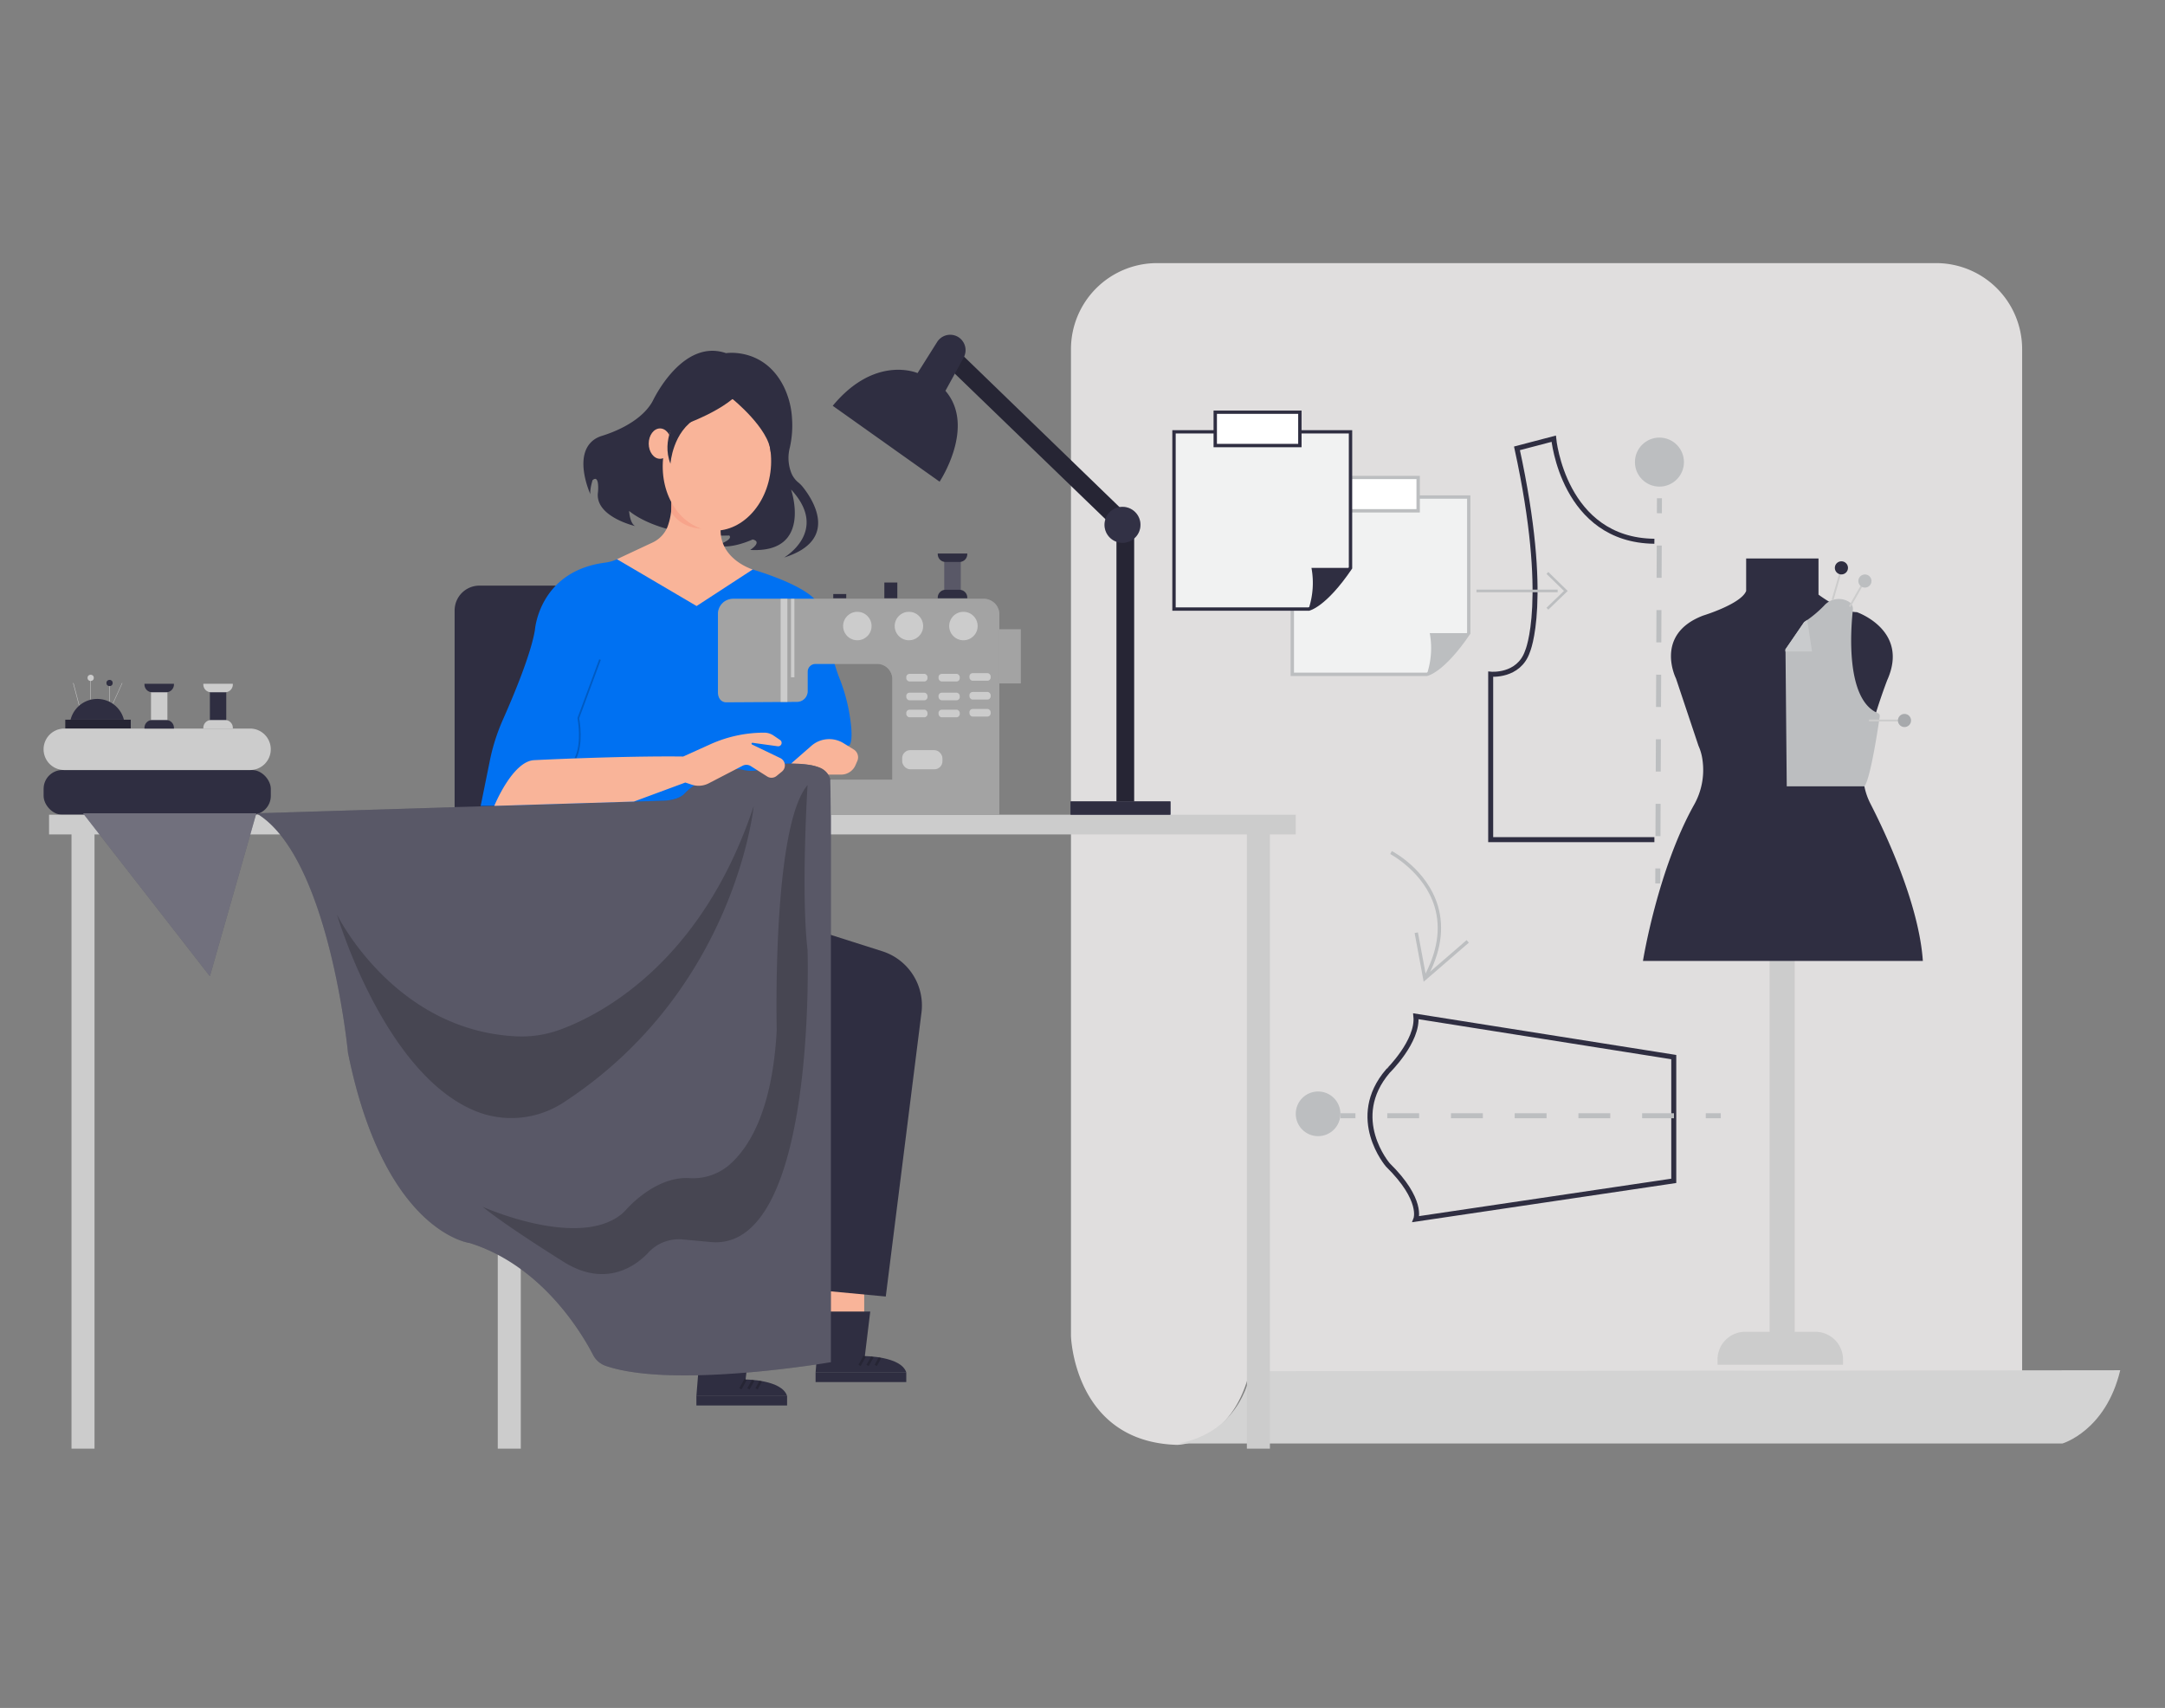 <svg id="f36b822c-3cc2-4aa2-8e8f-d620c8bd5904" data-name="Layer 1" xmlns="http://www.w3.org/2000/svg" width="865.76" height="682.89" viewBox="0 0 865.76 682.89"><rect x="0" y="0" width="865.76" height="682.89" fill="#808080" stroke="none"/><polygon points="345.59 517.58 345.59 535.74 327.6 535.74 332.27 513.37 345.59 511.44 345.59 517.58" fill="#f9b499"/><path d="M328.12,524.39H348l-2.16,17.82s14.64.07,16.6,6.6H326.14Z" fill="#2f2e41"/><rect x="326.14" y="548.81" width="36.27" height="3.78" fill="#2f2e41"/><line x1="345.81" y1="542.21" x2="343.73" y2="545.94" fill="none" stroke="#000" stroke-miterlimit="10" opacity="0.2"/><line x1="348.93" y1="542.48" x2="346.93" y2="545.94" fill="none" stroke="#000" stroke-miterlimit="10" opacity="0.2"/><path d="M351.93,542.78s-1.54,2.77-1.73,3.16" fill="none" stroke="#000" stroke-miterlimit="10" opacity="0.2"/><path d="M280.45,533.75H300.3l-2.15,17.81s14.63.07,16.59,6.61H278.48Z" fill="#2f2e41"/><rect x="278.48" y="558.17" width="36.27" height="3.78" fill="#2f2e41"/><line x1="298.15" y1="551.56" x2="296.07" y2="555.3" fill="none" stroke="#000" stroke-miterlimit="10" opacity="0.2"/><line x1="301.26" y1="551.84" x2="299.27" y2="555.3" fill="none" stroke="#000" stroke-miterlimit="10" opacity="0.2"/><path d="M304.26,552.14s-1.54,2.76-1.72,3.16" fill="none" stroke="#000" stroke-miterlimit="10" opacity="0.2"/><path d="M181.8,322.73h38.68l1.77-88.58H191.72a9.92,9.92,0,0,0-9.92,9.92v78.66" fill="#2f2e41"/><path d="M428.27,139.6V534.18s1.16,42.36,42.43,43.52c0,0,21.6,0,28.93-28.93h309V139.6a34.41,34.41,0,0,0-34.41-34.4H462.68a34.41,34.41,0,0,0-34.41,34.4Z" fill="#e0dede"/><rect x="707.65" y="380.83" width="10.03" height="153.27" fill="#ccc"/><path d="M286.68,218c5.37,1.88,14.31-2.31,14.31-2.31,4.05,1-1,4.19-1,4.19,25.17,1.45,16.35-24.15,16.35-24.15,15.47,16.63-2.8,27.19-2.8,27.19,22.41-7,11.32-23.45,7.43-28.29a12.49,12.49,0,0,0-2-1.95,9.53,9.53,0,0,1-2.8-4.33,16.36,16.36,0,0,1-.34-9.35,40.09,40.09,0,0,0,.89-11.72,33.07,33.07,0,0,0-3.33-12.77c-7.91-15.72-23.06-13.31-23.06-13.31-16.06-5.53-27.21,14.94-29.08,18.66-.24.47-.48.93-.75,1.37-5.11,8.15-16.46,12-19.65,13a11.6,11.6,0,0,0-2.66,1.14c-9.61,5.92-2.1,22.25-2.1,22.25-.29-2,.87-5.64.87-5.64,2.89-2.46,2.17,4.77,2.17,4.77-1.45,9.83,14.9,13.6,14.9,13.6-2.17-1-2.46-6.08-2.46-6.08s11.57,10.7,40.06,9.84C291.58,214.11,293.79,215.55,286.68,218Z" fill="#2f2e41"/><path d="M657,384.22S662.8,348,677.4,321.86a28.37,28.37,0,0,0,3.4-18.05,20.18,20.18,0,0,0-1.59-5.61l-9-26.91s-8.93-17.64,10.87-25.17c0,0,15.16-4.62,17.19-9.83v-13h28.93v14.46s9.25,7,15.33,7c0,0,21.12,7.23,12.15,27.19,0,0-7.46,19.17-9.44,33.74A26.8,26.8,0,0,0,748,321.4c5.93,11.57,19.36,40,20.93,62.82Z" fill="#2f2e41"/><path d="M697.89,532.49h28A11.07,11.07,0,0,1,737,543.56v2.1a0,0,0,0,1,0,0H686.82a0,0,0,0,1,0,0v-2.1a11.07,11.07,0,0,1,11.07-11.07Z" fill="#ccc"/><path d="M566.2,406.33l103.12,16.33v49.48L566.2,487.44s3.06-7.65-11.22-21.68c0,0-16.07-18.62,0-37.49C555,428.27,567.22,416.28,566.2,406.33Z" fill="none" stroke="#2f2e41" stroke-miterlimit="10" stroke-width="2"/><line x1="536.02" y1="446.11" x2="542.02" y2="446.11" fill="none" stroke="#bcbec0" stroke-miterlimit="10" stroke-width="2"/><line x1="554.75" y1="446.11" x2="675.75" y2="446.11" fill="none" stroke="#bcbec0" stroke-miterlimit="10" stroke-width="2" stroke-dasharray="12.74 12.74"/><line x1="682.12" y1="446.11" x2="688.12" y2="446.11" fill="none" stroke="#bcbec0" stroke-miterlimit="10" stroke-width="2"/><circle cx="527.09" cy="445.34" r="8.93" fill="#bcbec0"/><path d="M570.35,391.58l-1.18-.66c5.62-10.15,7.14-19.72,4.49-28.45-4.19-13.84-17.58-20.89-17.71-21l.62-1.2c.57.3,14,7.36,18.38,21.75C577.71,371.16,576.16,381.09,570.35,391.58Z" fill="#bcbec0"/><polygon points="569.31 392.53 565.69 373.05 567.01 372.8 570.21 389.97 586.48 375.89 587.37 376.91 569.31 392.53" fill="#bcbec0"/><path d="M661.57,335.72H596.11V269.56s11.21,1.11,14.71-9.07c0,0,9.1-20.33-4.2-81.23l14.7-3.85s3.85,40.6,40.25,41" fill="none" stroke="#2f2e41" stroke-miterlimit="10" stroke-width="2"/><line x1="662.92" y1="353.22" x2="662.95" y2="347.22" fill="none" stroke="#bcbec0" stroke-miterlimit="10" stroke-width="2"/><line x1="663" y1="334.31" x2="663.54" y2="211.66" fill="none" stroke="#bcbec0" stroke-miterlimit="10" stroke-width="2" stroke-dasharray="12.91 12.91"/><line x1="663.57" y1="205.21" x2="663.59" y2="199.21" fill="none" stroke="#bcbec0" stroke-miterlimit="10" stroke-width="2"/><circle cx="663.59" cy="184.76" r="9.8" fill="#bcbec0"/><rect x="590.43" y="235.75" width="32.46" height="1.05" fill="#bcbec0"/><polygon points="619.16 243.76 618.43 243.01 625.41 236.27 618.43 229.46 619.16 228.7 626.92 236.28 619.16 243.76" fill="#bcbec0"/><rect x="83.93" y="275.79" width="6.55" height="13.14" fill="#2f2e41"/><rect x="28.59" y="329.69" width="9.21" height="249.53" fill="#ccc"/><rect x="199.05" y="497.77" width="9.21" height="81.45" fill="#ccc"/><rect x="17.44" y="307.88" width="90.85" height="17.88" rx="7.51" fill="#2f2e41"/><rect x="26.12" y="287.76" width="26.17" height="3.54" fill="#2f2e41"/><rect x="26.12" y="287.76" width="26.17" height="3.54" opacity="0.2"/><path d="M108.28,299.59a8.28,8.28,0,0,1-8.28,8.29H25.72a8.29,8.29,0,0,1,0-16.58H100A8.28,8.28,0,0,1,108.28,299.59Z" fill="#ccc"/><polygon points="31.58 282.07 29.22 273.11 29.39 273.06 31.74 282.02 31.58 282.07" fill="#ccc"/><rect x="36.12" y="271.49" width="0.17" height="8.16" fill="#ccc"/><rect x="43.72" y="273.79" width="0.17" height="6.71" fill="#ccc"/><polygon points="45.21 281.34 45.08 281.28 48.81 273.06 48.94 273.12 45.21 281.34" fill="#ccc"/><circle cx="36.26" cy="271.03" r="1.25" fill="#ccc"/><circle cx="43.81" cy="273.08" r="1.25" fill="#2f2e41"/><path d="M81.31,273.4h11.8v.28A3.11,3.11,0,0,1,90,276.79H84.42a3.11,3.11,0,0,1-3.11-3.11Z" fill="#ccc"/><path d="M93.11,291.3H81.31V291a3.12,3.12,0,0,1,3.11-3.11H90A3.12,3.12,0,0,1,93.11,291Z" fill="#ccc"/><rect x="60.39" y="275.89" width="6.55" height="13.14" fill="#ccc"/><path d="M197.68,322.24h-5.47l3.67-18.1a78.91,78.91,0,0,1,5.22-16.38c4.28-9.63,11.23-26.25,12.81-35.9,0,0,1.62-23.42,28-26.89a17.85,17.85,0,0,0,6.19-2h0l30.66,17.65,20.83-13.31s17.12,4.69,24.85,11a11.08,11.08,0,0,1,3.74,6c1.31,5.57,4.79,19.93,7.45,26.7a70.93,70.93,0,0,1,3.8,13c1,5.42,1.69,11.51.37,13.86l-16.09,8-17.18,11-45.42,6.79Z" fill="#0071f2"/><g opacity="0.2"><path d="M230.38,303.39l-.61-.31c3.06-6,1.19-15.77,1.17-15.86l0-.1,0-.09,8.68-23.43.63.24-8.64,23.34C231.82,288.27,233.41,297.42,230.38,303.39Z"/></g><path d="M342.1,305.94l.74-1.7a3.68,3.68,0,0,0-1.45-4.58l-4.09-2.52a10.84,10.84,0,0,0-12.83,1.06l-8.15,7.12,7.34.52s5.47.66,7.5,3.87h5.21A6.23,6.23,0,0,0,342.1,305.94Z" fill="#f9b499"/><path d="M329.57,516.07l24.64,2.32,14.28-113.53a22.75,22.75,0,0,0-15.67-24.52L329.73,373Z" fill="#2f2e41"/><path d="M268.54,200.93a26.48,26.48,0,0,1-1.62,9.74,11.86,11.86,0,0,1-6,6.26l-14.21,6.65,31.85,18.73L301,227.69S288.11,223.8,288.16,212" fill="#f9b499"/><rect x="399.63" y="251.61" width="8.56" height="21.65" fill="#ccc"/><rect x="428.11" y="320.45" width="39.93" height="5.31" fill="#3f3d56"/><rect x="446.47" y="215.03" width="7.06" height="105.42" fill="#2f2e41"/><rect x="446.47" y="215.03" width="7.06" height="105.42" opacity="0.2"/><polygon points="381.57 149.14 446.47 211.84 451.67 206.64 385.26 142.36 381.57 149.14" fill="#2f2e41"/><polygon points="381.57 149.14 446.47 211.84 451.67 206.64 385.26 142.36 381.57 149.14" opacity="0.2"/><path d="M333,162.25l42.73,30.34s14.65-22,2.34-36.33L385.34,143a6.17,6.17,0,0,0-2-8.15h0a6.17,6.17,0,0,0-8.59,1.89l-7.83,12.43S350,141.7,333,162.25Z" fill="#2f2e41"/><rect x="19.62" y="325.75" width="498.54" height="7.88" fill="#ccc"/><path d="M49.55,287.76H28.22a11,11,0,0,1,21.33,0Z" fill="#2f2e41"/><path d="M57.77,273.4H69.56v.28a3.11,3.11,0,0,1-3.11,3.11H60.88a3.11,3.11,0,0,1-3.11-3.11Z" fill="#2f2e41"/><path d="M69.56,291.3H57.77V291a3.11,3.11,0,0,1,3.11-3.11h5.57A3.11,3.11,0,0,1,69.56,291Z" fill="#2f2e41"/><path d="M332.27,313.55V544.64s-62.81,10.86-90.11,1.46a9,9,0,0,1-5-4.37c-4.61-8.9-20.56-35.72-49.33-44.73,0,0-34.18-4.14-48.68-76.12,0,0-7.46-78.4-36.61-95.7l163.38-5.05s5.18-.22,7.61-2.61a28.72,28.72,0,0,1,2.28-2.13c3.81-3,13.33-9.62,21.44-7.51,0,0,4.47,1.13,8.11-.73a16.52,16.52,0,0,1,6.37-1.66c4.63-.32,11.69-.39,16.28,1.52A7.06,7.06,0,0,1,332.27,313.55Z" fill="#2f2e41"/><path d="M332.27,313.55V544.64s-62.81,10.86-90.11,1.46a9,9,0,0,1-5-4.37c-4.61-8.9-20.56-35.72-49.33-44.73,0,0-34.18-4.14-48.68-76.12,0,0-7.46-78.4-36.61-95.7l163.38-5.05s5.18-.22,7.61-2.61a28.72,28.72,0,0,1,2.28-2.13c3.81-3,13.33-9.62,21.44-7.51,0,0,4.47,1.13,8.11-.73a16.52,16.52,0,0,1,6.37-1.66c4.63-.32,11.69-.39,16.28,1.52A7.06,7.06,0,0,1,332.27,313.55Z" fill="#fff" opacity="0.2"/><path d="M191.88,444.9c-37.85-13.57-57.14-79.26-57.14-79.26s22.69,46.39,71.75,48.72a44.46,44.46,0,0,0,17-2.51c17.17-6.11,57.35-27.4,77.92-89.61,0,0-7.16,73.58-75.88,118.45A38.12,38.12,0,0,1,191.88,444.9Z" opacity="0.2"/><path d="M193,482.51s38.28,17.14,55.65,2.85a20.16,20.16,0,0,0,2-2c2.55-2.77,12.82-13,24.95-12.32a22.28,22.28,0,0,0,15.7-5c8-6.76,17.56-21.61,19.3-54.15,0,0-2-81.15,12.34-98,0,0-2.7,42.81,0,66,0,0,3.86,121.5-39.15,116.68l-10.79-1a16.86,16.86,0,0,0-9,1.68h0a16.85,16.85,0,0,0-4.79,3.64c-3.73,4-15.62,14.28-32.7,4.32C226.54,505.27,202.63,490.42,193,482.51Z" opacity="0.2"/><polygon points="83.93 390.33 102.51 325.18 33.2 325.18 83.93 390.33" fill="#2f2e41"/><polygon points="83.93 390.33 102.51 325.18 33.2 325.18 83.93 390.33" fill="#fff" opacity="0.32"/><circle cx="448.87" cy="209.84" r="7.19" fill="#3f3d56"/><circle cx="448.87" cy="209.84" r="7.19" opacity="0.2"/><rect x="428.11" y="320.45" width="39.93" height="5.31" fill="#2f2e41"/><rect x="377.62" y="223.7" width="6.55" height="13.14" fill="#2f2e41"/><rect x="377.62" y="223.7" width="6.55" height="13.14" fill="#fff" opacity="0.2"/><path d="M375,221.31h11.8v.27a3.11,3.11,0,0,1-3.11,3.11h-5.58a3.11,3.11,0,0,1-3.11-3.11Z" fill="#2f2e41"/><path d="M386.8,239.2H375v-.27a3.11,3.11,0,0,1,3.11-3.11h5.58a3.11,3.11,0,0,1,3.11,3.11Z" fill="#2f2e41"/><path d="M290.57,280.79s-3.18.29-3.47-3.76V245.49a6.07,6.07,0,0,1,6.07-6.07H393.41a6.21,6.21,0,0,1,6.22,6.22v80.11H332.27l-.24-14h24.79V271.53a6.08,6.08,0,0,0-6.08-6.08H326.1a3.14,3.14,0,0,0-3.13,3.14v7.77a4.27,4.27,0,0,1-4.24,4.26Z" fill="#ccc"/><path d="M290.57,280.79s-3.18.29-3.47-3.76V245.49a6.07,6.07,0,0,1,6.07-6.07H393.41a6.21,6.21,0,0,1,6.22,6.22v80.11H332.27l-.24-14h24.79V271.53a6.08,6.08,0,0,0-6.08-6.08H326.1a3.14,3.14,0,0,0-3.13,3.14v7.77a4.27,4.27,0,0,1-4.24,4.26Z" opacity="0.2"/><path d="M290.57,280.27s-3.18.29-3.47-3.76V245a6.07,6.07,0,0,1,6.07-6.07H393.41a6.21,6.21,0,0,1,6.22,6.22v80.11H332.27l-.24-14h24.79V271a6.08,6.08,0,0,0-6.08-6.08H326.1a3.14,3.14,0,0,0-3.13,3.14v7.77a4.27,4.27,0,0,1-4.24,4.26Z" fill="none"/><circle cx="342.84" cy="250.31" r="5.69" fill="#ccc"/><circle cx="363.47" cy="250.31" r="5.69" fill="#ccc"/><circle cx="385.26" cy="250.31" r="5.69" fill="#ccc"/><rect x="362.41" y="269.43" width="8.49" height="3.04" rx="1.28" fill="#ccc"/><rect x="375.31" y="269.43" width="8.49" height="3.04" rx="1.28" fill="#ccc"/><rect x="387.67" y="269.14" width="8.49" height="3.04" rx="1.28" fill="#ccc"/><rect x="362.41" y="276.95" width="8.49" height="3.04" rx="1.28" fill="#ccc"/><rect x="375.31" y="276.95" width="8.49" height="3.04" rx="1.28" fill="#ccc"/><rect x="387.67" y="276.66" width="8.49" height="3.04" rx="1.28" fill="#ccc"/><rect x="362.41" y="283.75" width="8.49" height="3.04" rx="1.28" fill="#ccc"/><rect x="375.31" y="283.75" width="8.49" height="3.04" rx="1.28" fill="#ccc"/><rect x="387.67" y="283.46" width="8.49" height="3.04" rx="1.28" fill="#ccc"/><rect x="360.77" y="299.93" width="16.1" height="7.66" rx="3.22" fill="#ccc"/><rect x="399.63" y="251.61" width="8.56" height="21.65" opacity="0.2"/><rect x="353.64" y="232.91" width="5.19" height="6.29" fill="#2f2e41"/><rect x="333.21" y="237.51" width="5.19" height="1.69" fill="#2f2e41"/><rect x="312.17" y="239.42" width="2.7" height="41.22" fill="#ccc"/><rect x="316.32" y="239.42" width="1.35" height="31.39" fill="#ccc"/><path d="M213.62,303.93s34.43-1.74,59.59-1.45l10.85-4.9a52.28,52.28,0,0,1,21.54-4.64h0a6.63,6.63,0,0,1,3.72,1.14l2.65,1.81a1.37,1.37,0,0,1-.21,2.38h0a1.38,1.38,0,0,1-.75.11L301,297a.37.37,0,0,0-.21.71l11.25,5.4a3.22,3.22,0,0,1,.65,5.39l-2.13,1.74a3.2,3.2,0,0,1-3.76.23l-6.54-4.14a3.31,3.31,0,0,0-3.32-.15l-13.5,7a8.81,8.81,0,0,1-6.86.54l-2.53-.84-20.56,7.61-55.84,1.73S204.93,304.32,213.62,303.93Z" fill="#f9b499"/><path d="M471.21,577.16H824.72s17.35-5,23.14-29.31l-347.72.38S497.24,572.34,471.21,577.16Z" fill="#d3d3d3"/><rect x="498.61" y="329.69" width="9.21" height="249.53" fill="#ccc"/><path d="M714.5,314.4,714,259.64l7.48-10.91a46.47,46.47,0,0,0,8-6.63,7.81,7.81,0,0,1,9.86-1.49l.1.06a3.33,3.33,0,0,1,1.5,3.19c-.82,7.42-3.07,35.81,10,41.28a1.23,1.23,0,0,1,.75,1.32c-.69,4.76-3.77,25.13-6.14,27.94Z" fill="#bcbec0"/><polygon points="722.69 247.87 724.62 260.49 713.96 260.49 713.96 259.64 721.44 248.73 722.69 247.87" fill="#bcbec0"/><polygon points="722.69 247.87 724.62 260.49 713.96 260.49 713.96 259.64 721.44 248.73 722.69 247.87" fill="#fff" opacity="0.2"/><line x1="732.82" y1="239.88" x2="736" y2="228.86" fill="none" stroke="#ccc" stroke-miterlimit="10" stroke-width="0.75"/><line x1="739.67" y1="242.56" x2="744.87" y2="233.49" fill="none" stroke="#ccc" stroke-miterlimit="10" stroke-width="0.75"/><line x1="747.38" y1="288.07" x2="759.72" y2="288.07" fill="none" stroke="#ccc" stroke-miterlimit="10" stroke-width="0.75"/><circle cx="736.36" cy="227.05" r="2.63" fill="#2f2e41"/><circle cx="745.76" cy="232.31" r="2.63" fill="#bcbec0"/><circle cx="761.58" cy="288.07" r="2.63" fill="#a7a9ac"/><path d="M516.77,198.74v70.87h53.81s6.37-1.11,16.78-16.47v-54.4Z" fill="#f1f2f2"/><path d="M570.64,270.29H516.1V198.06H588v55.29l-.11.17c-10.46,15.42-16.95,16.71-17.22,16.76Zm-53.19-1.35h53.06c.56-.15,6.63-2,16.17-16V199.41H517.45Z" fill="#bcbec0"/><rect x="533.26" y="190.92" width="33.85" height="13.31" fill="#fff"/><path d="M567.78,204.91H532.59V190.25h35.19Zm-33.84-1.35h32.49v-12H533.94Z" fill="#bcbec0"/><path d="M570.58,269.61a32.91,32.91,0,0,0,1.16-16.47h15.62S579.55,266.14,570.58,269.61Z" fill="#bcbec0"/><path d="M469.47,172.65v70.87h53.81s6.36-1.11,16.78-16.47v-54.4Z" fill="#f1f2f2"/><path d="M523.34,244.2H468.8V172h71.93v55.29l-.11.17c-10.46,15.42-17,16.71-17.22,16.76Zm-53.19-1.35h53.06c.56-.15,6.63-2,16.17-16V173.32H470.15Z" fill="#2f2e41"/><rect x="485.96" y="164.83" width="33.85" height="13.31" fill="#fff"/><path d="M520.48,178.82H485.29V164.16h35.19Zm-33.84-1.35h32.49v-12H486.64Z" fill="#2f2e41"/><path d="M523.28,243.52a32.93,32.93,0,0,0,1.16-16.47h15.62S532.25,240.05,523.28,243.52Z" fill="#2f2e41"/><path d="M268.46,204.8v-4.88s4.44,8.65,12.14,11.44C280.6,211.36,272.63,211.52,268.46,204.8Z" fill="#f7a48b"/><ellipse cx="286.68" cy="185.43" rx="26.78" ry="21.63" transform="translate(75.81 453.95) rotate(-84.75)" fill="#f9b499"/><ellipse cx="263.94" cy="177.37" rx="4.52" ry="6.07" fill="#f9b499"/><path d="M266.35,172.23s16.9-4.78,26.58-12.7c0,0,14.65,11.82,15.24,21.2l5.69-4.1-9.38-27.58H277.2Z" fill="#2f2e41"/><path d="M270.75,167s-6.46,8.74-2.64,18.42c0,0,.83-13,10.74-18.42" fill="#2f2e41"/></svg>